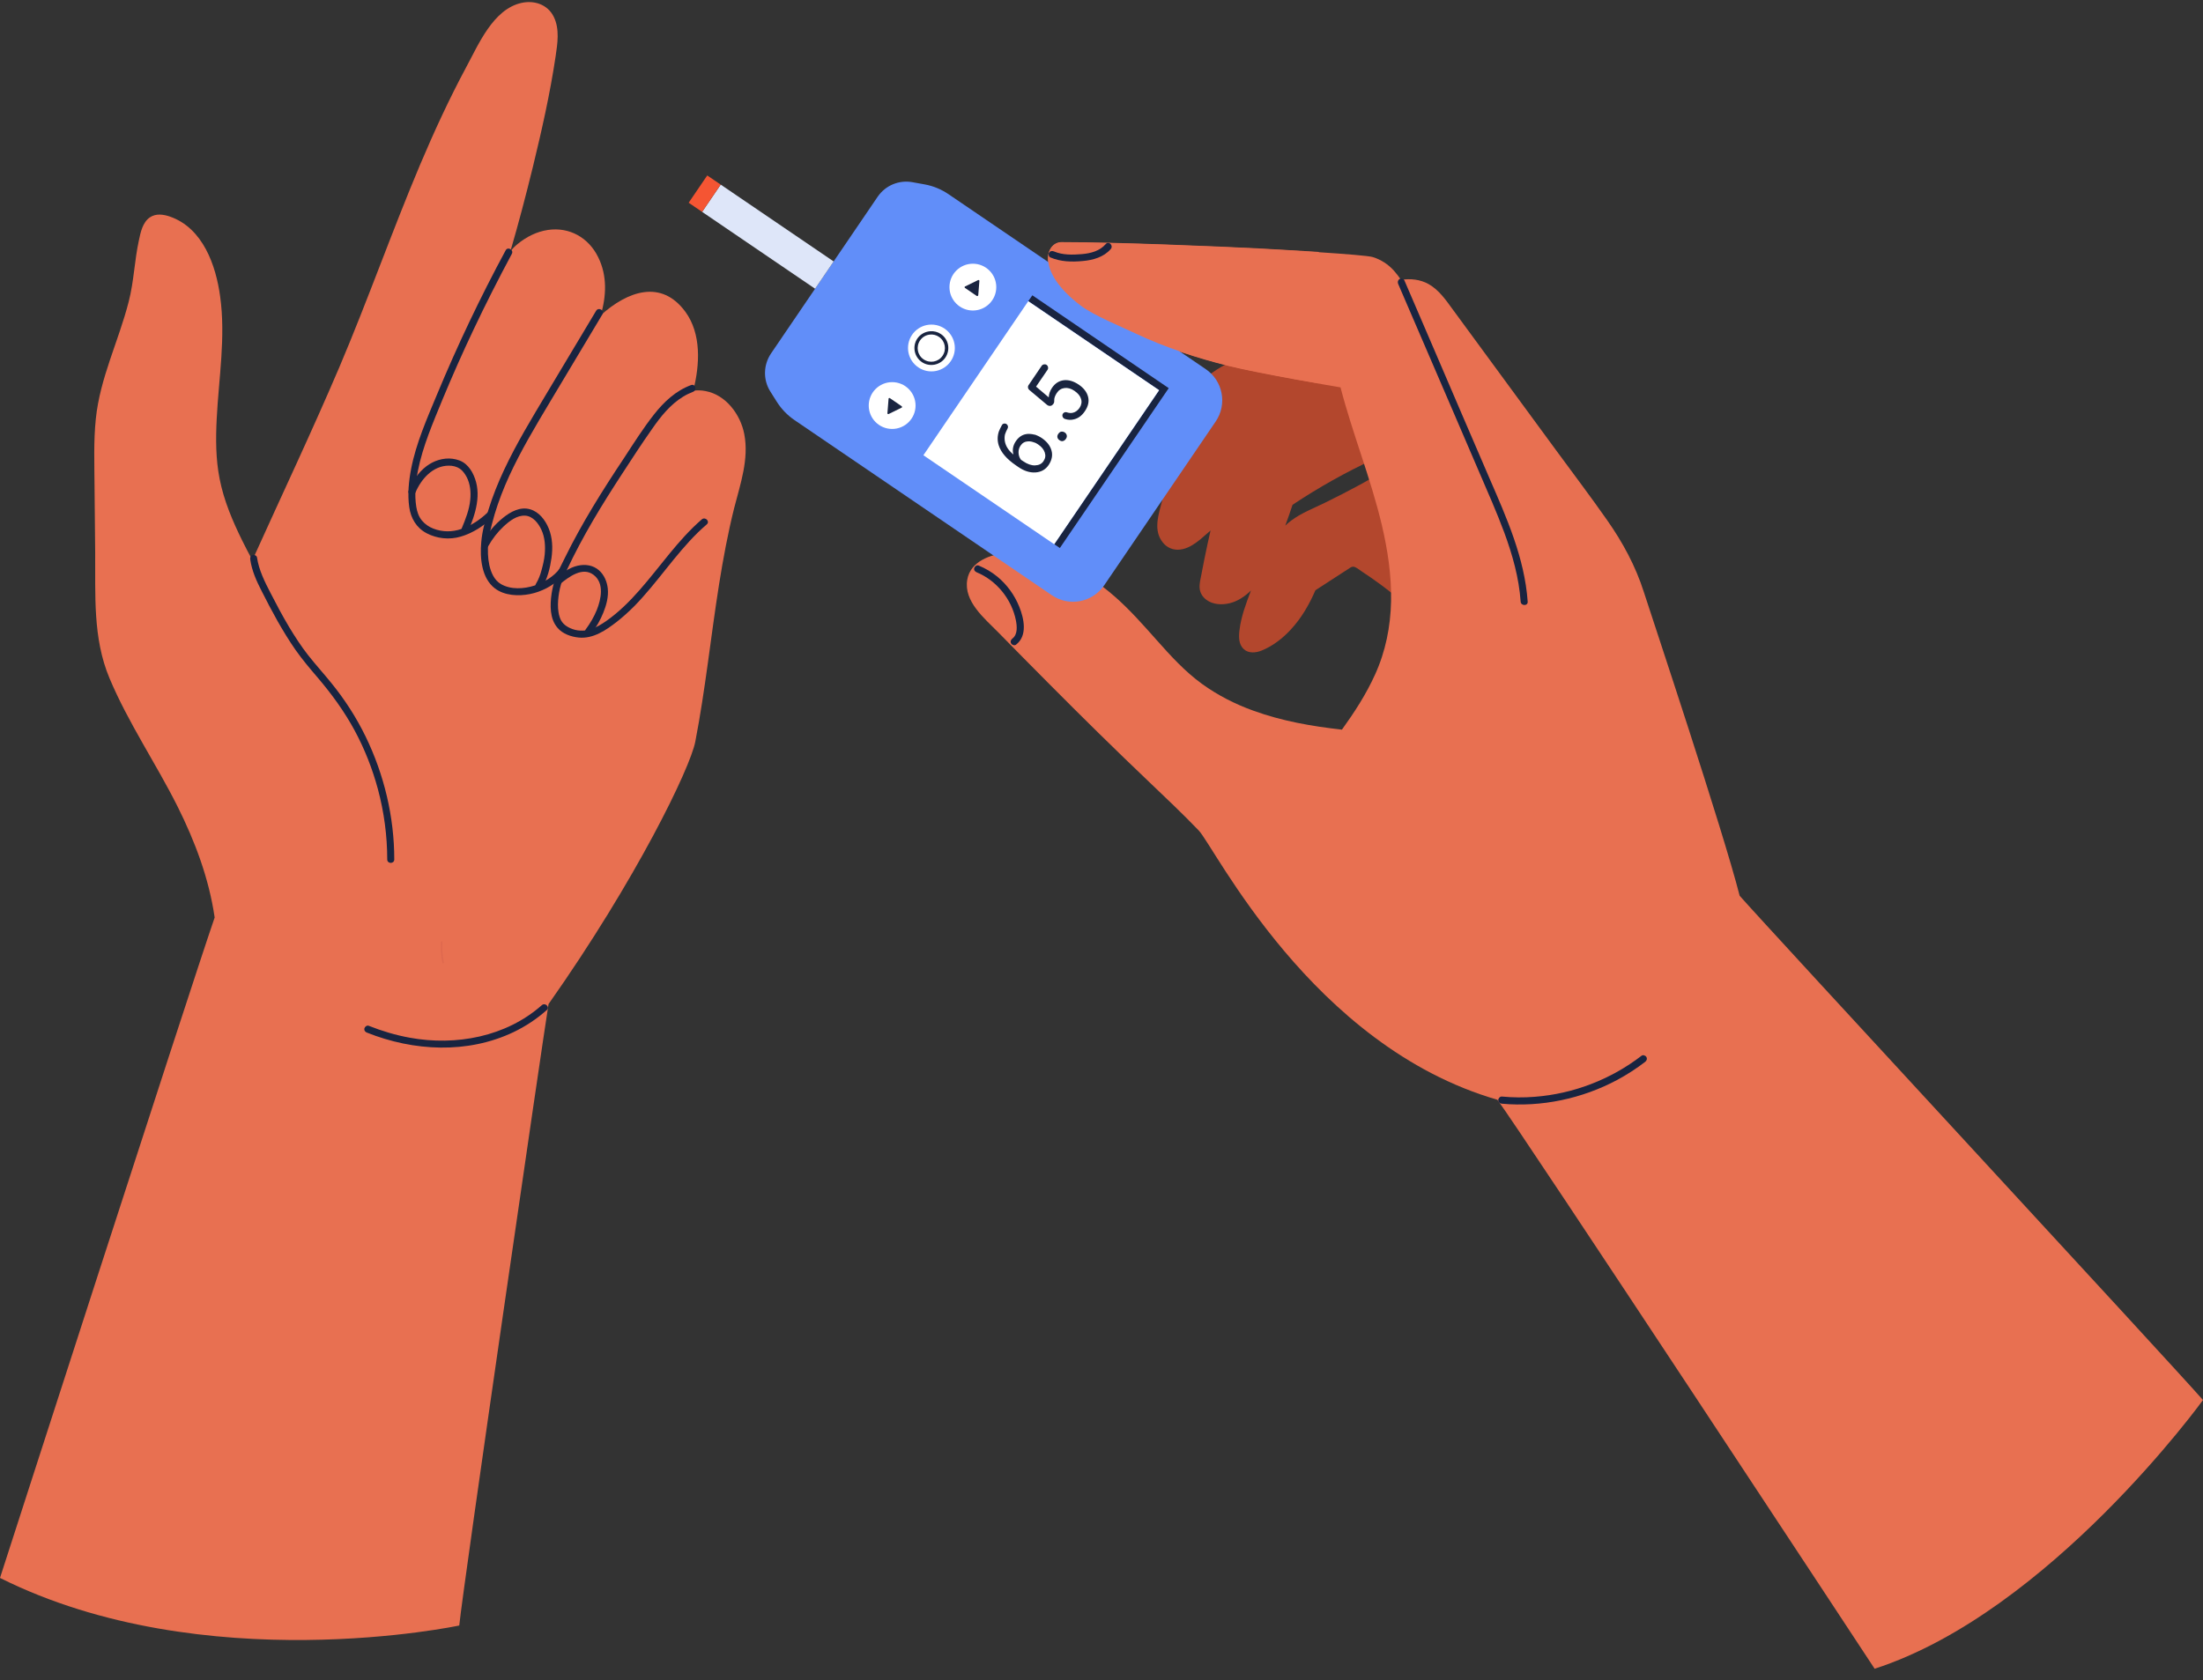 <?xml version="1.0" encoding="UTF-8"?>
<!DOCTYPE svg PUBLIC '-//W3C//DTD SVG 1.0//EN'
          'http://www.w3.org/TR/2001/REC-SVG-20010904/DTD/svg10.dtd'>
<svg height="1313.6" preserveAspectRatio="xMidYMid meet" version="1.0" viewBox="203.4 328.4 1722.1 1313.6" width="1722.1" xmlns="http://www.w3.org/2000/svg" xmlns:xlink="http://www.w3.org/1999/xlink" zoomAndPan="magnify"
><rect x="203.4" y="328.4" width="1722.1" height="1313.6" fill="#333333" stroke="none"/><g
  ><g id="change1_1"
    ><path d="M785.2,667.8c-2.9-15.2-14.3-30.6-30.2-33.6c-3.4-0.7-6.7-0.7-9.7-0.3c5.2-20.3,6.5-44.5-6.2-61.8 c-18.8-25.5-45.1-16.1-66.1,2.8c4.4-15,5.2-30.9-2-45.4c-7.4-15.2-22.4-23.8-39.3-21.3c-8.8,1.3-16.9,5.4-23.8,11.1 c-2.1,1.7-3.9,3.6-5.5,5.5c6.4-21.9,12.2-44,17.6-66.1c6.9-28.4,13.4-57.2,17.7-86.1c1.5-10.1,3.3-21.5-1.4-31 c-4.7-9.7-15.3-13.2-25.4-10.9c-22.1,5-33.5,32.6-43.1,50.3c-13.3,24.8-25.1,50.4-36.1,76.4c-22,52.2-40.8,105.7-62.9,157.8 c-21.7,50.9-45.4,100.9-68.1,151.2c-2.7-5-5.4-10.1-7.9-15.2c-7.6-15.4-14.4-31.4-17.7-48.3c-3.1-15.5-3.1-31.4-2.3-47.1 c1.6-31.8,7.1-63.7,2.7-95.5c-3.3-24.5-13.5-53.5-39.1-62.5c-5.2-1.8-11.1-2.7-15.9,0.6c-5.6,3.9-7.2,11.6-8.5,17.8 c-3.5,15.9-3.9,32.3-8,48.1c-7.9,30.9-22.4,59.5-25.7,91.6c-1.8,17.4-1.1,35-1,52.5c0.1,17.2,0.3,34.5,0.5,51.7 c0.3,33.4-2,67.2,11.2,98.6c14.6,34.8,36.2,66.4,53.1,100.1c13.8,27.6,24.7,56.6,29.1,87c-20.8,60.5-167.8,516.4-167.8,516.4 c159.6,79.8,359,37.2,359,37.2c3.4-33.5,65.3-458.2,69.8-485.9C700.9,1016,742.9,929,746.9,908.4c7.9-40.8,12.1-82.1,18.6-123.1 c3.2-20,6.9-40,11.8-59.6C782.1,706.9,789,687.4,785.2,667.8z" fill="#e87051"
    /></g
    ><g id="change2_1"
    ><path d="M550.3,1081.1c-1-5.3-1.5-10.9-1.1-16.2c0-0.6-0.9-0.6-1,0c-0.4,5.5,0.1,11.1,1.1,16.5 C549.5,1082,550.4,1081.7,550.3,1081.1L550.3,1081.1z" fill="#de684e"
    /></g
    ><g id="change3_1"
    ><path d="M626.9,1114.4c-27.9,24.7-67.2,32-103.2,25.4c-11-2-21.7-5.2-32-9.3c-1.4-0.6-3,0.6-3.4,1.9 c-0.4,1.6,0.5,2.9,1.9,3.4c36.6,14.6,78.6,16.8,114.7-0.4c9.4-4.5,18.1-10.3,25.9-17.2C633.5,1115.9,629.6,1112,626.9,1114.4 L626.9,1114.4z" fill="#192440"
    /></g
    ><g id="change3_2"
    ><path d="M399,765.7c1.2,8.8,4.9,17,8.9,24.8c4,7.9,8.1,15.8,12.5,23.6c4.4,7.7,9,15.3,14.1,22.6 c5.3,7.5,11.2,14.5,17.2,21.5c11,12.9,20.9,26.5,29,41.5c7.8,14.5,13.8,29.8,18.1,45.7c4.8,17.9,7.3,36.4,7.3,55 c0,3.6,5.5,3.6,5.5,0c0-33.2-7.9-66.3-22.4-96.1c-7.3-15-16.4-29.1-27-42.1c-5.9-7.3-12.2-14.2-18-21.6c-5.5-7-10.3-14.5-14.9-22.1 c-5.1-8.6-9.8-17.4-14.3-26.2c-4.6-8.9-9.2-18-10.7-28c-0.2-1.5-2.1-2.3-3.4-1.9C399.4,762.8,398.8,764.2,399,765.7L399,765.7z" fill="#192440"
    /></g
    ><g id="change3_3"
    ><path d="M669.4,571.4c-12.9,21.5-25.8,43-38.6,64.5c-11.7,19.6-23.6,39.1-33.3,59.8c-4.8,10.2-9,20.7-12.3,31.4 c-2.5,8.2-4.9,16.6-5.6,25.2c-1.1,12.2,0.1,28.1,10.7,36.2c7.5,5.7,18.5,6.2,27.4,4.4c9-1.8,17.8-6.4,24.3-12.8 c1.4-1.4,2.6-2.9,3.8-4.4c0.9-1.2,0.2-3.1-1-3.8c-1.4-0.8-2.9-0.2-3.8,1c-4.7,6.4-12.4,10.9-19.9,13.4c-8.1,2.6-18.4,3.3-26.1-1.2 c-5.3-3.1-7.8-9.1-9.1-14.9c-1.2-5.6-1.3-11.4-0.9-17.1c0-0.5,0.1-1.1,0.2-1.6c0-0.2,0.1-0.5,0.1-0.7c0-0.1,0-0.2,0-0.3 c0.1-0.5-0.1,0.4,0,0c0.2-1.4,0.5-2.8,0.8-4.2c1-5.2,2.4-10.4,3.9-15.6c3.1-10.3,7-20.4,11.5-30.2c9.1-19.8,20.3-38.5,31.4-57.1 c12.3-20.5,24.5-41,36.8-61.5c1.5-2.6,3.1-5.1,4.6-7.7C676.1,571.1,671.3,568.3,669.4,571.4L669.4,571.4z" fill="#192440"
    /></g
    ><g id="change3_4"
    ><path d="M598.7,524.1c-19.8,36.7-37.7,74.3-53.7,112.8c-7.8,18.8-16.3,37.9-20.2,58c-1.9,9.8-2.9,20-1.5,30 c1.2,8.7,5.6,16.2,13.5,20.4c8.1,4.3,18,5.3,26.7,2.7c9.4-2.7,18.1-8.4,25.1-15.1c2.6-2.5-1.3-6.4-3.9-3.9 c-5.8,5.6-12.9,10.4-20.6,13c-7.2,2.5-14.9,2.5-22-0.3c-3.4-1.3-6.4-3.4-8.8-6.2c-2.6-3.1-3.9-7-4.5-10.9 c-1.5-9.2-0.5-19.1,1.3-28.2c3.8-19.2,11.8-37.5,19.2-55.6c7.6-18.3,15.6-36.4,24.1-54.3c9.5-20.1,19.6-40,30.1-59.6 C605.2,523.8,600.4,521,598.7,524.1L598.7,524.1z" fill="#192440"
    /></g
    ><g id="change3_5"
    ><path d="M743.6,629.5c-11.9,4.4-21.2,13.1-28.9,22.9c-8.6,10.9-16,22.7-23.6,34.3c-16.7,25.1-32.8,50.7-46.1,77.8 c-2.7,5.4-5.6,10.9-7.6,16.6c-1.3,3.7-2.2,7.6-2.8,11.4c-1.3,8.9-1.6,19.7,4.7,26.9c3.9,4.6,10.5,6.9,16.4,7.5 c5.7,0.6,11.3-0.9,16.3-3.4c4.8-2.3,9.1-5.5,13.3-8.7c4.9-3.8,9.6-8.1,14-12.5c17.8-18.2,31.6-39.9,49.8-57.7 c2.2-2.1,4.5-4.2,6.8-6.2c2.7-2.3-1.2-6.2-3.9-3.9c-18.6,16.1-32.3,36.7-48.4,55c-7.9,9-16.4,17.5-26.2,24.4 c-3.8,2.6-7.7,5.1-12.1,6.5c-5.4,1.7-11.2,1.5-16.3-0.9c-4.1-1.9-6.9-4.5-8.2-8.9c-1.3-4.1-1.4-8.6-1.1-12.9c0.3-4,1-8,2.1-11.9 c0.4-1.5,0.9-2.9,1.4-4.4c0.1-0.2,0.4-0.9,0.1-0.3c0.3-0.7,0.6-1.3,0.9-1.9c0.8-1.8,1.6-3.5,2.4-5.3c12.3-26.3,27.5-51.1,43.3-75.3 C697.4,687,705,675.4,713,664c6.7-9.7,14.3-19.3,24.5-25.5c2.4-1.5,5-2.7,7.6-3.7C748.4,633.6,747,628.2,743.6,629.5L743.6,629.5z" fill="#192440"
    /></g
    ><g id="change3_6"
    ><path d="M528.1,713.7c4.5-10.7,13.6-21.2,26.2-21.2c3,0,6.1,0.7,8.6,2.4c2.3,1.6,4,4.1,5.3,6.5 c2.8,5.4,3.4,11.7,2.8,17.7c-0.7,7.8-3.7,15.3-6.7,22.5c-0.6,1.4-0.4,3,1,3.8c1.2,0.7,3.2,0.4,3.8-1c6-14,11.2-29.8,4.5-44.5 c-1.4-3.2-3.5-6.3-6.2-8.6c-2.9-2.5-6.5-3.7-10.3-4.2c-7.2-0.9-14.6,1.5-20.3,5.8c-6.5,4.9-10.9,11.8-14,19.2 c-0.6,1.4,0.6,3,1.9,3.4C526.3,716,527.6,715.1,528.1,713.7L528.1,713.7z" fill="#192440"
    /></g
    ><g id="change3_7"
    ><path d="M585.1,755.4c3.2-5.7,7.1-10.8,11.9-15.3c4.5-4.2,10.4-8.9,17-8.5c6,0.4,10.3,6,12.6,11 c2.8,6,3.2,12.9,2.6,19.4c-0.4,4.2-1.4,8.3-2.5,12.3c-1,3.7-2.3,7.2-4.3,10.5c-1.9,3,2.9,5.8,4.8,2.8c4.2-6.7,6.2-15.2,7.3-22.9 c1.1-7.8,0.8-15.9-2.2-23.2c-2.7-6.5-7.5-12.9-14.6-14.9c-7.7-2.2-15.3,2-21.1,6.7c-6.6,5.3-12,11.9-16.1,19.2 C578.5,755.7,583.3,758.5,585.1,755.4L585.1,755.4z" fill="#192440"
    /></g
    ><g id="change3_8"
    ><path d="M641.4,784.9c6.7-5.4,17.4-13.6,26-7c8.6,6.5,5.9,19,2.5,27.5c-2.2,5.4-5.2,10.5-8.7,15.2 c-0.9,1.2-0.2,3.1,1,3.8c1.4,0.8,2.9,0.2,3.8-1c3.7-4.9,6.7-10.2,9-15.9c2.4-5.9,4.2-12.5,3.5-19c-0.6-5.3-2.8-10.6-6.9-14.2 c-4.6-4-10.6-4.9-16.5-3.6c-6.9,1.5-12.5,6-17.8,10.3c-1.2,0.9-1,2.9,0,3.9C638.7,786.1,640.3,785.9,641.4,784.9L641.4,784.9z" fill="#192440"
    /></g
    ><g id="change4_1"
    ><path d="M1293.8,691.8c-17.8,10.7-36.2,20.7-54.9,29.8c-8.8,4.3-18.2,7.9-26.1,13.8c-1.7,1.2-3.2,2.6-4.7,4 c2-5.4,3.9-10.8,5.7-16.3c20.3-13.5,41.6-25.5,63.7-35.7c4.4-2,8.9-4,13.4-5.9c0.6,1.7,1.1,3.4,1.7,5.1h1.8v-71.4 c-4.7-3.3-9.8-6.1-15.1-8.5h-105.4c-4.2,2.1-8.3,4.3-12.4,6.6c-4.8,2.7-9.5,5.5-13.8,9c-7.9,6.6-12.3,16-15.4,25.6 c-3.6,10.8-6.6,21.9-9.7,32.9c-3.2,11.2-6.3,22.5-9.3,33.8c-1.5,5.7-3.2,11.4-4.4,17.1c-1,5.2-1.4,10.7,0.5,15.7 c1.9,4.8,5.5,8.9,10.6,10.3c5.3,1.5,10.9-0.3,15.5-3.1c4.5-2.7,8.5-6.4,12.5-9.9c0.6-0.5,1.1-1,1.7-1.5c-0.8,3.6-1.6,7.2-2.4,10.8 c-1.7,7.7-3.2,15.5-4.7,23.3c-0.7,3.7-1.8,7.6-1.4,11.3c0.4,3.7,2.4,6.7,5.4,8.9c5.1,3.7,11.9,4,17.9,2.6 c6.3-1.5,11.8-5.2,16.4-9.6c0.1-0.1,0.3-0.3,0.4-0.4c-3.8,10.1-7.8,20.5-9,31.2c-0.6,4.9-0.7,10.8,3.2,14.5 c3.8,3.7,9.6,3.1,14.1,1.3c8.6-3.5,16.3-9.4,22.6-16.2c8.5-9.1,14.6-19.7,19.5-31c7.1-4.6,14.2-9.2,21.3-13.8 c1.4-0.9,2.8-1.8,4.2-2.7c1.1-0.7,2.5-1.9,3.8-1.9c2-0.1,4.7,2.2,6.3,3.3c5.4,3.5,10.6,7.2,15.8,11c3.8,2.8,7.5,5.7,11.1,8.7v-103 H1293.8z" fill="#b3472d"
    /></g
    ><g id="change1_2"
    ><path d="M1925.5,1423.1c-26.1-29.8-341.7-370.8-362.2-394.3c-13.1-51.6-68.3-217-74.9-237.5 c-6.5-20.4-16.5-38.8-28.7-56.2c-12.8-18.3-26.3-36.1-39.5-54.1c-13.5-18.4-27-36.8-40.5-55.2c-13.5-18.4-27-36.8-40.5-55.2 c-5.4-7.4-10.9-15.5-19.1-20.1c-6.7-3.7-14.1-4.4-21.5-3.3c-1.7-2.5-3.6-4.9-5.6-7.2c-4.5-5-10.1-8.6-16.5-10.6 c-6.4-2-72.9-5.7-88.2-6.5c-30.7-1.6-111.8-5-155.2-5c-12.3,0-20.5,22.9,15.2,49.8c10.1,7.6,31.6,16.4,43,21.8 c23.1,10.9,47.5,18.8,72.3,25c25,6.2,83.7,16.1,87.7,16.8c9.4,36.3,23.7,71.2,32.3,107.7c4.6,19.5,7.6,39.5,7.2,59.6 c-0.4,19.7-4.3,39.2-12.5,57.2c-6.9,15.3-16.1,29.5-25.9,43.1c-23.5-2.6-46.9-6.7-69.2-14.8c-14.2-5.1-27.8-12-40.1-20.9 c-13.4-9.7-24.6-22-35.6-34.4c-10.6-11.9-21.1-23.9-33.2-34.4c-11.7-10.1-24.6-19.1-38.9-25.3c-14-6.1-29.1-9.5-44.5-8.4 c-12.8,0.9-29,6.5-31.4,21c-2.9,17,13.6,30.3,24.2,41.1c13,13.2,26,26.5,39.1,39.6c26.1,26.3,52.4,52.2,79.3,77.8 c12.9,12.3,25.9,24.6,38.3,37.5c12.5,12.9,88.2,168.6,233.5,210.6c17.5,23.2,294.9,444.9,294.9,444.9 C1805.7,1588.8,1925.5,1423.1,1925.5,1423.1z" fill="#e87051"
    /></g
    ><g id="change3_9"
    ><path d="M1377.4,1191.4c31,2.8,62.7-3.9,90.2-18.6c7.6-4.1,14.9-8.8,21.8-14.1c1.2-0.9,1.8-2.4,1-3.8 c-0.7-1.2-2.6-1.9-3.8-1c-24,18.5-53.3,29.8-83.5,32.1c-8.6,0.7-17.1,0.6-25.7-0.2c-1.5-0.1-2.8,1.4-2.8,2.8 C1374.7,1190.3,1375.9,1191.3,1377.4,1191.4L1377.4,1191.4z" fill="#192440"
    /></g
    ><g id="change3_10"
    ><path d="M966.9,775.9c15.5,6.4,27.3,21,30.6,37.4c0.9,4.6,1.6,11.1-2.7,14.4c-1.2,0.9-1.8,2.4-1,3.8 c0.7,1.2,2.6,1.9,3.8,1c9.2-7,6.3-20.4,2.6-29.6c-3.7-9.2-9.6-17.4-17.3-23.7c-4.4-3.6-9.2-6.4-14.5-8.6c-1.4-0.6-3,0.6-3.4,1.9 C964.5,774.1,965.5,775.3,966.9,775.9L966.9,775.9z" fill="#192440"
    /></g
    ><g id="change5_1"
    ><path d="M889.5,482.2l-83.4,122.6c-6,8.9-6.3,20.5-0.6,29.6l5.1,8.1c3.6,5.7,8.3,10.6,13.9,14.4l201.1,136.9 c13.5,9.2,31.8,5.7,41-7.8l87.1-128c9.2-13.5,5.7-31.8-7.8-41L944.8,480.2c-5.6-3.8-11.9-6.4-18.5-7.6l-9.4-1.7 C906.3,468.9,895.6,473.3,889.5,482.2z" fill="#618ef9"
    /></g
    ><g id="change6_1"
    ><path d="M790.8 460.1H816.6V566.9H790.8z" fill="#dee6f9" transform="rotate(-55.764 803.637 513.503)"
    /></g
    ><g id="change7_1"
    ><path d="M741.4 473.5H767.2V486.2H741.4z" fill="#f55533" transform="rotate(-55.764 754.25 479.889)"
    /></g
    ><g id="change8_1"
    ><circle cx="931.5" cy="600.5" fill="#fff" r="18.3"
    /></g
    ><g id="change3_11"
    ><path d="M1117 631.9L1031.9 756.9 1027.5 753.9 1109.5 633.5 1007.2 563.9 1010.4 559.3z" fill="#192440"
    /></g
    ><g id="change8_2"
    ><path d="M944.5 597.1H1090.2V720.8H944.5z" fill="#fff" transform="rotate(-55.764 1017.33 658.95)"
    /></g
    ><g id="change8_3"
    ><circle cx="963.9" cy="552.9" fill="#fff" r="18.3"
    /></g
    ><g id="change8_4"
    ><circle cx="900.8" cy="645.5" fill="#fff" r="18.3"
    /></g
    ><g id="change3_12"
    ><path d="M966.9,559.8l-9.2-6.3c-0.4-0.3-0.4-0.9,0.1-1.1l10.2-5c0.5-0.2,1,0.1,1,0.6l-0.9,11.3 C967.9,559.8,967.3,560.1,966.9,559.8z" fill="#192440"
    /></g
    ><g id="change3_13"
    ><path d="M908.2,646l-9.2-6.3c-0.4-0.3-1,0-1,0.5l-0.9,11.3c0,0.5,0.5,0.9,1,0.6l10.2-5 C908.6,646.9,908.7,646.3,908.2,646z" fill="#192440"
    /></g
    ><g id="change3_14"
    ><path d="M938.9,589.6c-2.5-1.7-5.4-2.4-8.3-2.2v2.6c2.3-0.2,4.8,0.4,6.8,1.8c4.9,3.3,6.1,9.9,2.8,14.8 c-3.3,4.9-9.9,6.1-14.8,2.8c-4.9-3.3-6.1-9.9-2.8-14.8c1.9-2.8,4.9-4.4,8-4.6v-2.6c-3.9,0.3-7.7,2.2-10.1,5.7 c-4.1,6-2.5,14.3,3.5,18.4c6,4.1,14.3,2.5,18.4-3.5C946.5,601.9,945,593.7,938.9,589.6z" fill="#192440"
    /></g
    ><g id="change3_15"
    ><path d="M1025.4,680.8c-1-3.8-3.5-7-7.5-9.8c-1.9-1.3-3.9-2.2-5.7-2.8v6.2c0.8,0.4,1.9,0.9,2.7,1.5 c2.7,1.8,4.4,3.9,5.2,6.3c0.8,2.4,0.5,4.6-1,6.8c-1.4,2.1-3.6,3.2-6.6,3.3c-2.9,0.1-6-1-9.2-3.2l-1.8-1.2c-1.2-1.6-1.8-3.4-1.9-5.5 c-0.1-2.1,0.5-4,1.6-5.6c1.4-2.1,3.4-3.2,5.9-3.3c1.7-0.1,3.4,0.3,5.1,1v-6.2c-1.9-0.5-3.7-0.7-5.6-0.6c-3.7,0.3-6.7,2.2-9,5.5 c-2.4,3.5-3,7-2,10.6c-3.8-3.1-6-6.5-6.7-10.3c-0.3-1.8-0.3-3.6,0.1-5.4c0.3-1.1,1.3-3.3,2.1-4.8c0.6-1.1,0.2-2.5-0.9-3.3 c-1.2-0.8-2.9-0.5-3.6,0.8c-0.9,1.7-2,3.8-2.4,5c-1.2,3.7-1.2,7.3-0.1,10.8c1.8,5.6,6.3,10.8,13.5,15.7l1.9,1.3 c4.5,3.1,9,4.5,13.4,4.2c4.4-0.3,7.9-2.3,10.3-5.9C1025.6,688.2,1026.4,684.5,1025.4,680.8z" fill="#192440"
    /></g
    ><g id="change3_16"
    ><path d="M1031.6,672.6c-0.9-0.6-1.4-1.3-1.6-2.2c-0.2-0.9,0-1.8,0.7-2.8c0.7-1,1.5-1.6,2.4-1.7 c0.9-0.1,1.8,0.1,2.7,0.7c0.8,0.6,1.3,1.3,1.5,2.2s0,1.8-0.7,2.8c-0.7,1-1.5,1.5-2.4,1.7S1032.5,673.2,1031.6,672.6z" fill="#192440"
    /></g
    ><g id="change3_17"
    ><path d="M1021.8,644.9l-13.8-11.6c-1.1-0.9-1.4-2.5-0.6-3.7l10.3-15.2c0.8-1.2,2.6-1.5,3.8-0.7h0 c1.3,0.9,1.6,2.6,0.8,3.8l-9,13.2l9.9,8.4c0.1-2.6,1-5.1,2.6-7.5c2.4-3.5,5.4-5.4,9.2-5.9c3.7-0.4,7.6,0.7,11.6,3.4 c4,2.7,6.5,6,7.4,9.7c0.9,3.7,0,7.4-2.6,11.2c-2.3,3.4-5.1,5.5-8.5,6.3c-2.3,0.6-4.6,0.5-7-0.3c-1.8-0.6-2.6-2.7-1.6-4.2l0,0 c0.7-1,2-1.4,3.1-1c1.7,0.6,3.3,0.7,4.8,0.3c2-0.5,3.7-1.8,5.1-3.8c1.5-2.2,1.9-4.6,1.2-6.9c-0.7-2.4-2.4-4.5-5.2-6.4 c-2.6-1.8-5.2-2.5-7.7-2.2s-4.6,1.6-6.1,3.9c-1.4,2.1-2.1,4.1-2,5.9l0,0.2c0.1,1.1-0.3,2.2-1.2,3l0,0 C1025.2,646.1,1023.2,646.1,1021.8,644.9z" fill="#192440"
    /></g
    ><g id="change1_3"
    ><path d="M1234.4,525.4c-18.9-1.2-38.5-2.3-46-2.7c-30.7-1.6-111.8-5-155.2-5c-12.3,0-20.5,22.9,15.2,49.8 c10.1,7.6,31.6,16.4,43,21.8c23.1,10.9,47.5,18.8,72.3,25c17.2,4.3,50.3,10.3,70.6,13.9V525.4z" fill="#e87051"
    /></g
    ><g id="change3_18"
    ><path d="M1024.5,529.7c8,3.4,16.7,3.6,25.2,2.8c8.1-0.7,16.5-3,22-9.4c2.3-2.7-1.6-6.6-3.9-3.9 c-4.7,5.5-11.8,7.3-18.7,7.9c-7.2,0.6-15,0.8-21.8-2.1c-1.4-0.6-3-0.4-3.8,1C1022.8,527,1023.1,529.1,1024.5,529.7L1024.5,529.7z" fill="#192440"
    /></g
    ><g id="change3_19"
    ><path d="M1296.4,550.5c14.1,32.7,28.2,65.5,42.3,98.2c7,16.4,14.1,32.7,21.1,49.1c6.7,15.6,13.6,31.1,19.5,47 c6.4,17.4,11.5,35.4,12.8,54c0.2,3.5,5.8,3.6,5.5,0c-2.4-34.1-16.5-65.6-29.9-96.5c-14.2-33-28.4-65.9-42.5-98.9 c-8-18.6-16-37.2-24-55.8c-0.6-1.4-2.6-1.7-3.8-1C1296,547.6,1295.8,549.1,1296.4,550.5L1296.4,550.5z" fill="#192440"
    /></g
  ></g
></svg
>
